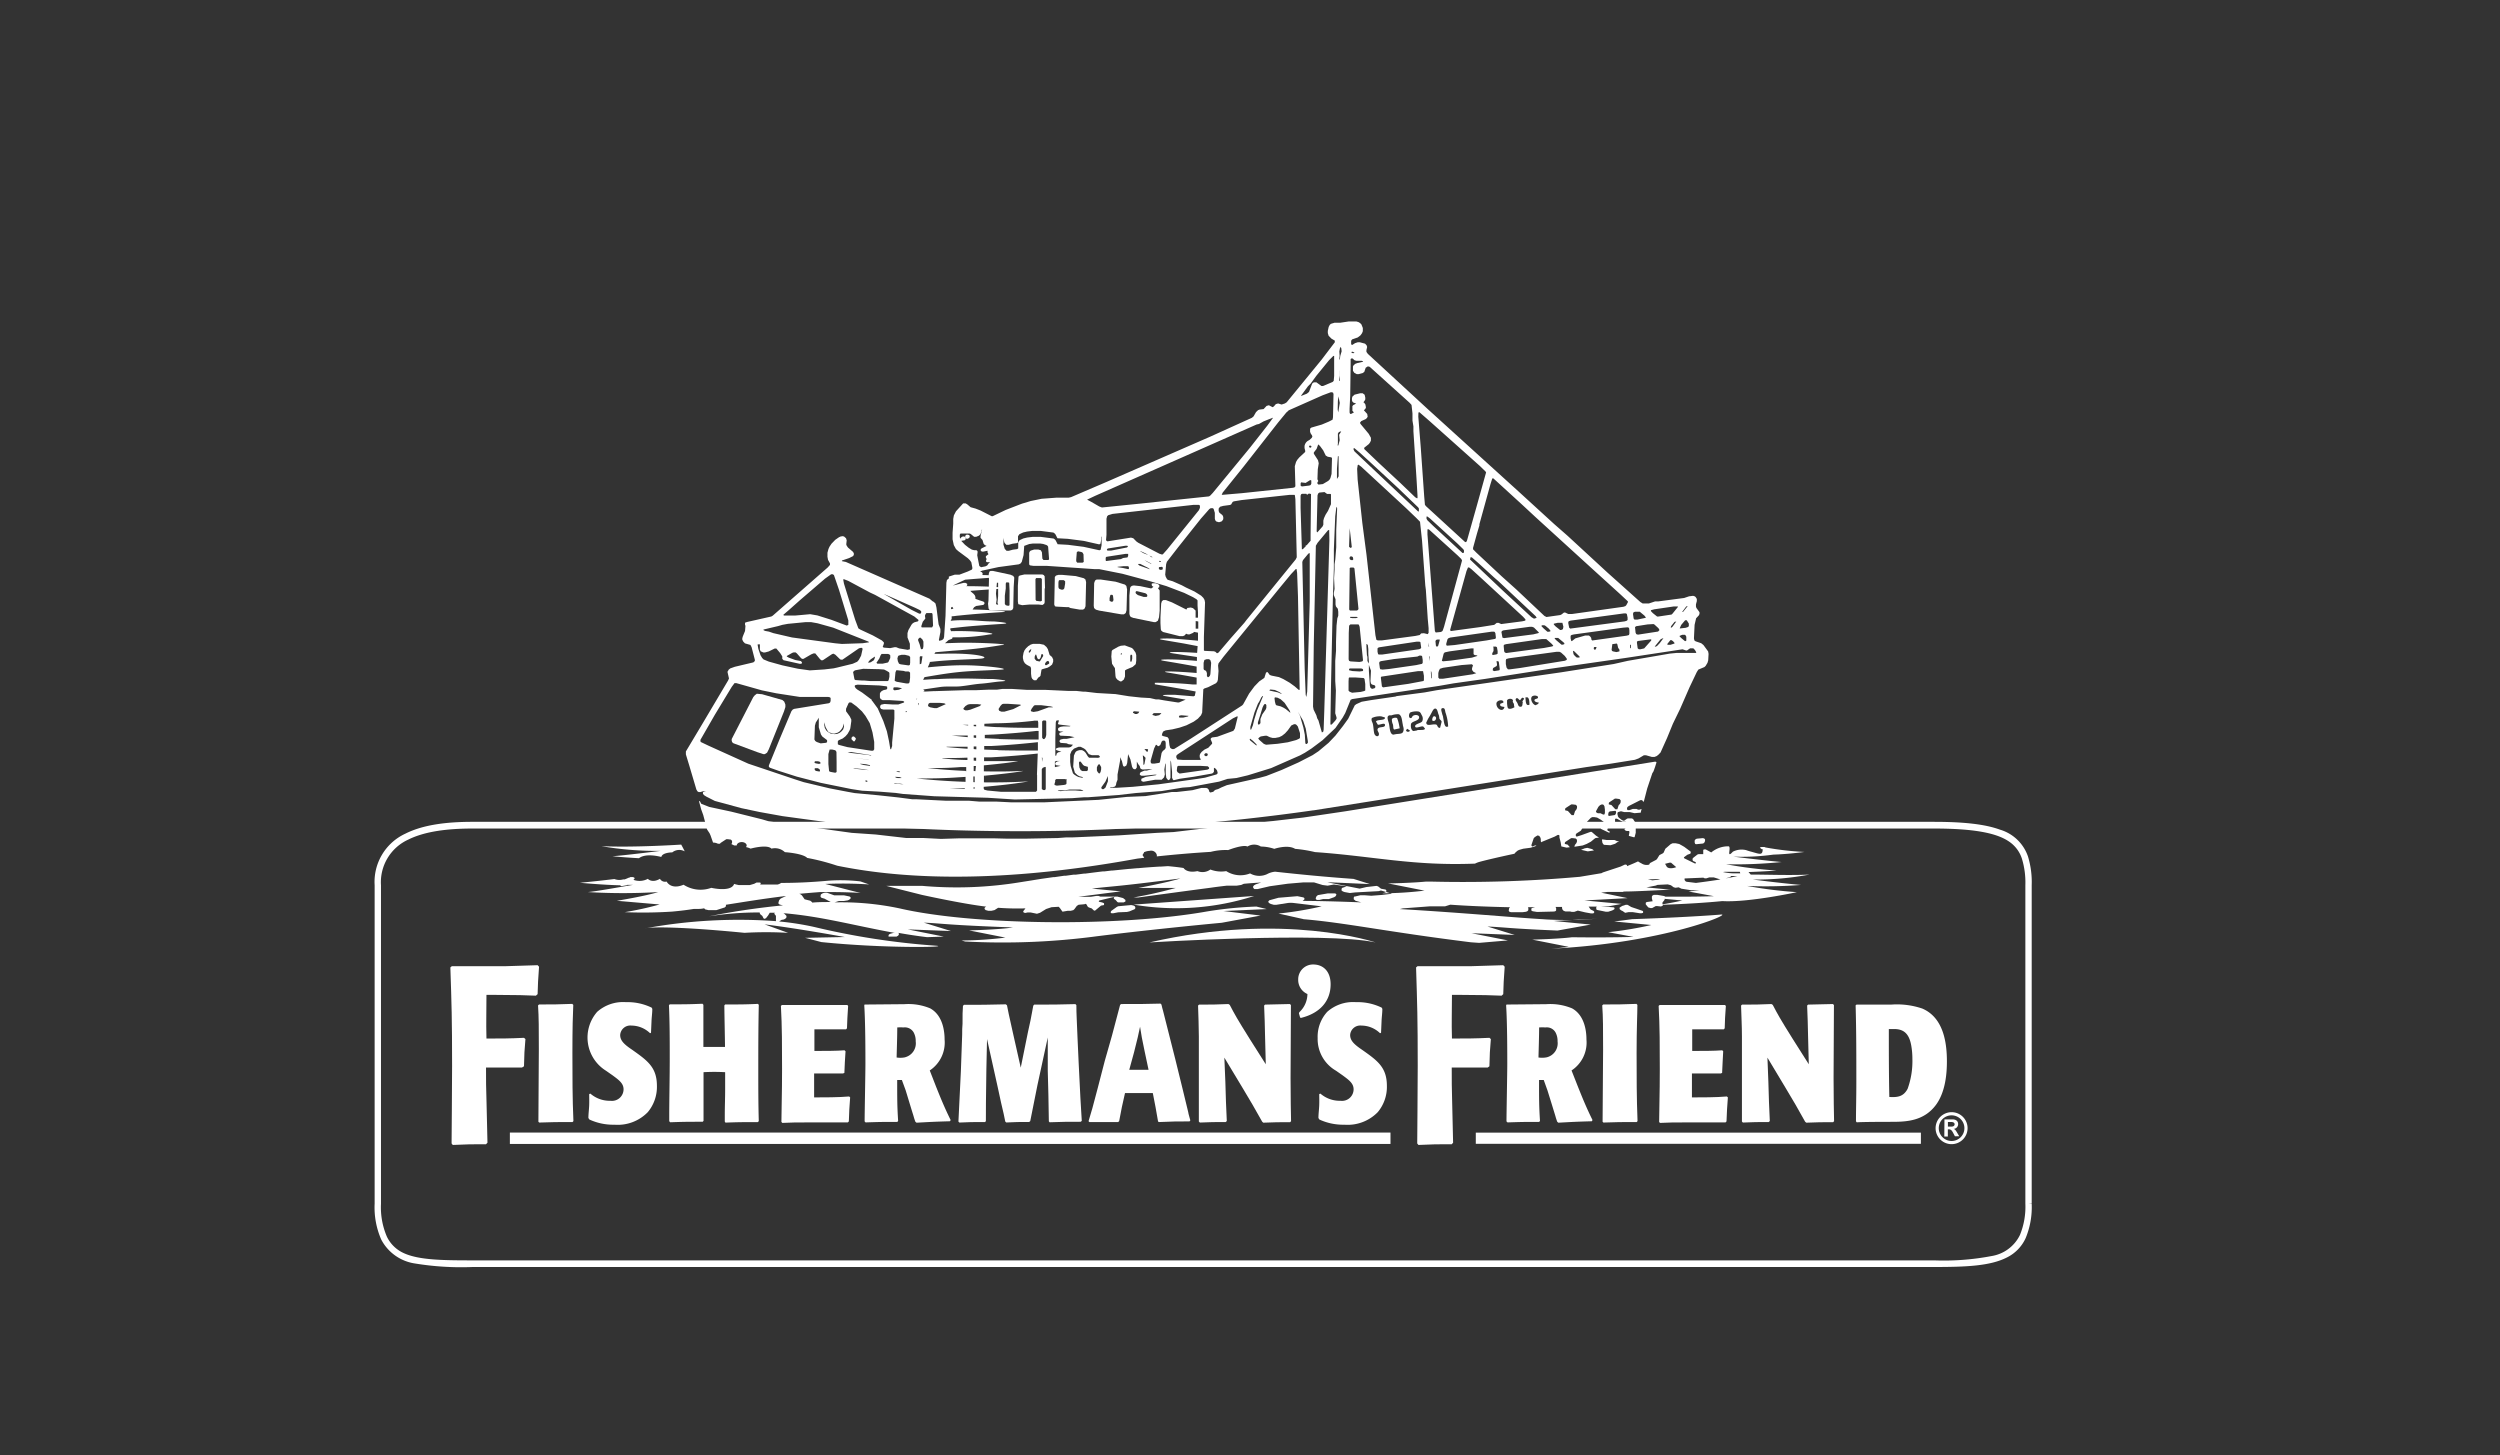 <svg id="Layer_1" data-name="Layer 1" xmlns="http://www.w3.org/2000/svg" viewBox="0 0 347 202"><rect x="0" y="0" width="347" height="202" fill="#333333" stroke="none"/><defs><style>.cls-1{fill:#fff;}</style></defs><path class="cls-1" d="M144.35,72.49l-1.78.33-2.84.78-.4.23-.08.14v.8l.18.58.25.27H140l.54-.15.6-.08.16-.1v-.76l0-.1.19-.28.51-.24.55-.13.75-.09,1.14,0,1.77.23.16.11.14.16.26.52,1.44.08,2.17.28,2.19.49.17-.08.12-.63,0-1.14-.24-.22-.41-.22-1-.4-2-.36-2.33-.1Z"/><path class="cls-1" d="M152.11,84.62l.46.13,3.06.52H156l.25-.18.11-.37.08-2.89-.1-.5-.2-.19-1.3-.4-2.05-.3-.57,0-.15.07-.1.13-.1.29-.06,3.15.05.32Zm2-2,.06-.06h.2l.11.1.07.6-.05.17-.11.09h-.14l-.24-.12V83Z"/><path class="cls-1" d="M141.88,84l1-.09,1.28,0,.53.06.24-.16.07-.21,0-1.93h.05l-.05-1.68-.13-.17-.18-.08-2.52,0-.65.15-.15.14-.09,1.28v2.17l.06.38Zm1.84-3.61.09-.15.15,0h.54l.11.15,0,2.72,0,.28-.19.08-.58-.07-.1-.14Z"/><path class="cls-1" d="M137.34,84.66l.26.07,2.69,0,.21-.08.14-.24.06-2.92.08-1.32-.14-.23-.39-.17-2.41-.52h-.36l-.12.06-.09.21-.05.31.05.54-.07,3-.06.42.07.67Zm2.26-3V81l.06-.16.3,0,.12.06,0,.07.05,1L140.12,84l-.09.08-.14,0-.28-.07-.14-.17V82.69Zm-1.23-.78.09,0,.08,0,0,1.85-.09.94.1.25h-.18l-.12-.09.08-.6-.09-.83Z"/><path class="cls-1" d="M146.66,84.2l1.36.07.31,0,.23.12,1.28.22h.49l.21-.14.13-.32.08-3.35-.09-.37-.22-.17-1.12-.3-1.91-.17-.5,0-.34.1-.16.19-.08,3.83.1.25Zm.29-3.59.09-.09.59,0,.21.15V81l-.11.65-.09.13-.13.07h-.17l-.27-.1-.1-.08-.06-.17v-.63Z"/><path class="cls-1" d="M134.1,74.24l-.13.14,0,.23.18.17h.18l.2-.13.08-.16-.08-.23-.3-.06Z"/><path class="cls-1" d="M157,85.65l.32.12,2.83.58h.25l.32-.2.15-.47.09-.9,0-2.09,0-.42,0-.31-.24-.33.19-.14v-.26l-.18-.15-.34-.12-.41,0-.14.08.05.27.21.15-.31.22-1.51-.32-.9-.1-.26.05-.17.12-.09.18-.1,1.06v2.54l.09.31Zm.67-3.59.18,0,1.12.28.16.1.11.15v.17l-.1.09-.41,0-.79-.25-.25-.19-.08-.13Z"/><path class="cls-1" d="M281.56,167.06h-.44a10.37,10.37,0,0,1-.75,4.35,5.31,5.31,0,0,1-3.94,2.93,35.39,35.39,0,0,1-8,.6H65.6c-4.2,0-7.46-.05-9.54-1a4.76,4.76,0,0,1-2.35-2.27,10.27,10.27,0,0,1-.83-4.57V122.87a6.5,6.5,0,0,1,3.78-6.33C59,115.37,62.22,115,65.6,115H268.4c5.54,0,8.76.61,10.5,1.84a4.54,4.54,0,0,1,1.75,2.37,11.38,11.38,0,0,1,.47,3.66v44.19H282V122.87a12.16,12.16,0,0,0-.52-4,5.86,5.86,0,0,0-3.87-3.71c-2.08-.76-5-1.09-9.21-1.09H65.6c-3.44,0-6.79.36-9.33,1.64A7.37,7.37,0,0,0,52,122.87v44.19a11.11,11.11,0,0,0,.92,5,6.33,6.33,0,0,0,4.73,3.32,39.66,39.66,0,0,0,7.95.48H268.4c4.53,0,7.85-.14,10.17-1.33a5.55,5.55,0,0,0,2.6-2.7,11.21,11.21,0,0,0,.83-4.73Z"/><path class="cls-1" d="M79.47,155.74c-2.18,0-2.7,0-4.63.07l-.11-.11c0-3.33.06-6.65.06-10,0-2.86,0-4.51-.11-6.15l.14-.13c2,0,2.49,0,4.61-.08l.14.14c-.06,1.26-.12,3.2-.12,6.66,0,3.16,0,6.3.14,9.47Z"/><path class="cls-1" d="M90.23,143.41a3.75,3.75,0,0,0-2.57-1.06,1.41,1.41,0,0,0-1.58,1.31c0,.79.58,1.32,1.68,2.06,2.08,1.48,3.42,2.4,3.42,5a5.47,5.47,0,0,1-1.27,3.65,5.82,5.82,0,0,1-4.63,1.74,7.89,7.89,0,0,1-3.47-.72l-.14-.21c0-.6.09-1.2.11-1.8s0-1,0-1.52l.16-.07a4.1,4.1,0,0,0,2.79,1,1.61,1.61,0,0,0,1.82-1.59c0-.83-.64-1.29-1.52-1.94l-.93-.65a5.42,5.42,0,0,1-1.21-8.17,5.42,5.42,0,0,1,4-1.34,7.66,7.66,0,0,1,3.56.76l.09.17c0,.57-.09,1.15-.11,1.72l-.07,1.6Z"/><path class="cls-1" d="M100.6,155.67c0-.27,0-.57,0-.88,0-1.17.05-2.35.05-3.55,0-.34,0-2,0-2.42a27.31,27.31,0,0,0-3,0c0,2.24,0,4.51,0,6.75l-.11.13c-2.13,0-2.54,0-4.51.07l-.14-.14c0-.27,0-.55,0-.86,0-2.25.07-5.12.07-7.89,0-2.45,0-4.9-.11-7.35l.11-.13c2,0,2.59,0,4.54-.08l.13.14c0,.67,0,4,0,4.74v1.11c.7,0,2.58,0,3,0,0-.81-.09-4.85-.09-5.76l.11-.13c2.18,0,2.72,0,4.56-.08l.11.14c-.07,3.2-.07,6.31-.07,9,0,2.38,0,4.78.07,7.14l-.14.13c-2.08,0-2.63,0-4.49.07Z"/><path class="cls-1" d="M117,149c-1,0-2.84,0-4,0v3.32c1.12,0,3.49,0,4.86-.13l.14.13c-.11,1.48-.14,1.92-.18,3.33l-.14.14h-5c-2.33,0-2.67,0-4.1.07l-.12-.14c0-1.73.09-3.65.09-7.35,0-2.9,0-6-.16-8.75l.14-.13,3.79,0c3.72,0,4.15,0,5.29,0l.11.14c-.11,1.48-.11,1.92-.16,3.1l-.13.14-2.59,0-1.8,0c0,1.41,0,1.73,0,3,1.3,0,3.18,0,4.18-.09l.14.14c-.1,1.27-.1,1.75-.16,3Z"/><path class="cls-1" d="M120,139.43l5.52-.05a7.87,7.87,0,0,1,3.59.58c1.81,1,2,3.31,2,4.32a4.65,4.65,0,0,1-2.06,4.3l.9,2.31c.43,1.06,1.09,2.75,2,4.57l-.09.17c-2.11.06-2.63.09-4.65.2l-.16-.14c-.09-.25-.18-.51-.25-.78-.37-1.18-.73-2.38-1.09-3.56l-.53-1.45c-.25,0-.41,0-.65,0,0,2.85,0,3.6.13,5.68l-.11.14c-2.06,0-2.29,0-4.41.07l-.13-.14c0-1.13.11-6.7.11-7.95,0-1.48,0-5.72-.16-8.15Zm5.62,7.32a2,2,0,0,0,1.48-2.21,2.47,2.47,0,0,0-.29-1.25,1.41,1.41,0,0,0-1.4-.68,6.19,6.19,0,0,0-.87,0c0,1.15-.06,3-.09,4.17A3.28,3.28,0,0,0,125.65,146.75Z"/><path class="cls-1" d="M209.1,139.43l5.51-.05a7.89,7.89,0,0,1,3.59.58c1.81,1,2,3.31,2,4.32a4.63,4.63,0,0,1-2.07,4.3l.91,2.31c.43,1.06,1.09,2.75,2,4.57l-.09.17c-2.12.06-2.63.09-4.66.2l-.15-.14c-.09-.25-.18-.51-.25-.78-.36-1.18-.73-2.38-1.1-3.56l-.52-1.45c-.24,0-.4,0-.65,0,0,2.85,0,3.6.13,5.68l-.11.14c-2.07,0-2.29,0-4.4.07l-.14-.14c0-1.13.11-6.7.11-7.95,0-1.48,0-5.72-.16-8.15Zm5.61,7.32a2,2,0,0,0,1.48-2.21,2.47,2.47,0,0,0-.29-1.25,1.39,1.39,0,0,0-1.39-.68,6.26,6.26,0,0,0-.88,0c0,1.15-.06,3-.09,4.17A3.31,3.31,0,0,0,214.71,146.75Z"/><path class="cls-1" d="M141.68,148.19l1-4.94.35-1.6c.07-.29.32-1.75.39-2.07l.13-.14c2.56,0,3.29,0,5.72-.07l.13.14c0,1.41.07,2,.16,4.55l.16,3.51c.21,4.62.3,5.82.43,8l-.13.13c-2,0-2.38,0-4.34.07l-.1-.13c-.06-3.63-.06-4-.15-7V144L144,150.6c-.23,1.08-.61,3-1,5l-.15.13c-1.46,0-1.82,0-3.18.07l-.14-.13c-.18-.91-.22-1.09-.59-2.66-.16-.74-.32-1.45-.47-2.17L137,144.22l-.09,4.13c-.07,4.85-.07,5.39-.07,7.26l-.11.13c-1.73,0-2.24,0-3.57.07l-.13-.13c.09-2,.25-5.08.34-7l.18-5.08c0-.51,0-1,.05-1.5,0-1.43,0-1.59.06-2.49l.14-.14c2.43,0,3.07,0,5.81-.07l.16.14c.16.85.23,1.16.82,3.81Z"/><path class="cls-1" d="M160.74,155.67c-.25-1.54-.44-2.47-.73-3.95h-3.86c-.31,1.3-.58,2.59-.81,3.89l-.14.13c-1.76,0-2.38,0-4,0l-.11-.12c.45-1.47.55-1.82,1.25-4.5l1-3.86c.34-1.18.66-2.33,1-3.51l1.13-4.27.14-.12c2.77,0,3.2,0,5.47-.06l.13.13c.07.3.14.61.23.9,1,4,1.07,4.26,1.7,6.72l1,4.07c.22.9.56,2.35.79,3.26,0,.16.25.95.29,1.13l-.11.14c-1.91,0-2.11,0-4.24.09Zm-4-7.18c.91,0,1.79,0,2.68,0l-.55-2.59c-.36-1.71-.44-2.13-.63-3.39-.26,1.22-.33,1.59-.84,3.57Z"/><path class="cls-1" d="M169.94,146.8l.14,3.37c.07,2.75.09,2.89.2,5.43l-.15.14c-1.73,0-1.87,0-3.59.07l-.14-.14c0-1.18,0-2.31,0-4.13s0-6.24,0-7.67-.07-2.87-.11-4.3l.14-.13c1.77,0,2.29,0,4.08-.08l.18.12c.71,1.36,1,1.89,2.82,4.8l2.18,3.44-.1-3.9c0-.6-.09-3.58-.13-4.25l.13-.13,3.45-.08.14.14c0,1.43-.05,8.53-.05,10.12,0,3,.05,4.69.07,6l-.13.14c-1.68,0-2,0-3.73.07l-.15-.14c-1.07-1.92-1.61-2.84-2.68-4.62Z"/><path class="cls-1" d="M191.55,143.41a3.73,3.73,0,0,0-2.57-1.06,1.41,1.41,0,0,0-1.58,1.31c0,.79.58,1.32,1.67,2.06,2.09,1.48,3.43,2.4,3.43,5a5.47,5.47,0,0,1-1.27,3.65,5.84,5.84,0,0,1-4.63,1.74,7.89,7.89,0,0,1-3.47-.72l-.13-.21c0-.6.09-1.2.11-1.8s0-1,0-1.52l.16-.07a4.1,4.1,0,0,0,2.79,1,1.61,1.61,0,0,0,1.82-1.59c0-.83-.64-1.29-1.52-1.94l-.93-.65a5.07,5.07,0,0,1-2.54-4.52,5.13,5.13,0,0,1,1.33-3.65,5.4,5.4,0,0,1,4-1.34,7.62,7.62,0,0,1,3.56.76l.09.17c0,.57-.09,1.15-.11,1.72l-.07,1.6Z"/><path class="cls-1" d="M227.18,155.74c-2.18,0-2.7,0-4.63.07l-.11-.11c0-3.33.07-6.65.07-10,0-2.86,0-4.51-.12-6.15l.14-.13c2,0,2.5,0,4.61-.08l.13.14c0,1.26-.11,3.2-.11,6.66,0,3.16,0,6.3.13,9.47Z"/><path class="cls-1" d="M238.84,149c-1,0-2.84,0-4,0v3.32c1.11,0,3.49,0,4.85-.13l.14.13c-.11,1.48-.14,1.92-.19,3.33l-.13.14h-5c-2.33,0-2.67,0-4.11.07l-.11-.14c0-1.73.09-3.65.09-7.35,0-2.9,0-6-.16-8.75l.14-.13c1,0,1.27,0,3.79,0,3.72,0,4.15,0,5.28,0l.12.14c-.12,1.48-.12,1.92-.16,3.1l-.13.14-2.59,0-1.79,0c0,1.41,0,1.73,0,3,1.29,0,3.17,0,4.17-.09l.13.14c-.08,1.27-.08,1.75-.15,3Z"/><path class="cls-1" d="M245.32,146.8l.13,3.37c.07,2.75.09,2.89.2,5.43l-.15.14c-1.73,0-1.87,0-3.59.07l-.13-.14c0-1.18,0-2.31,0-4.13s0-6.24,0-7.67-.08-2.87-.12-4.3l.14-.13c1.77,0,2.29,0,4.08-.08l.18.12c.71,1.36,1,1.89,2.82,4.8l2.18,3.44-.1-3.9c0-.6-.09-3.58-.13-4.25l.13-.13,3.45-.08.14.14c0,1.43-.05,8.53-.05,10.12,0,3,.05,4.69.07,6l-.13.14c-1.68,0-2,0-3.73.07l-.16-.14c-1.06-1.92-1.6-2.84-2.67-4.62Z"/><path class="cls-1" d="M257.68,139.44h4.81a10.91,10.91,0,0,1,4.33.55c3,1.29,3.41,4.87,3.41,7.34,0,1.53-.16,4.16-1.5,6-1.63,2.22-4,2.36-5.85,2.38-.73,0-4.34,0-5.16.07l-.11-.14c0-1.73.05-3.21.05-5.45,0-3.56,0-7.12-.1-10.65Zm7.1,11.68a11.29,11.29,0,0,0,.66-4.16,10.59,10.59,0,0,0-.16-1.85c-.32-1.79-1.18-2.28-2.4-2.28-.3,0-.44,0-.71,0,0,3.14,0,6.28.07,9.43C263.33,152.32,264.19,152.25,264.78,151.12Z"/><path class="cls-1" d="M72.46,148.17c-1.63,0-1.62,0-5,0,0,1.63,0,3.06.07,4.83,0,.68.13,4.83.13,5.61l-.2.21c-2.31,0-2.27,0-4.62.1l-.16-.21c0-2.21.07-6.29.07-10.78,0-6.54-.07-8.55-.24-13.65l.2-.17h7.39c2.58-.07,2.85-.1,4.52-.14l.2.21c-.13,1.87-.17,2.41-.2,3.81l-.24.21c-1.83-.08-2.14-.08-5.75-.11H67.52c0,2.89-.06,3.54,0,6.06,2,0,3.13,0,5.21-.1l.2.17c-.13,1.67-.17,2-.2,3.78Z"/><path class="cls-1" d="M206.5,148.17c-1.64,0-1.63,0-5,0,0,1.63,0,3.06.06,4.83,0,.68.13,4.83.13,5.61l-.19.21c-2.32,0-2.28,0-4.62.1l-.17-.21c0-2.21.07-6.29.07-10.78,0-6.54-.07-8.55-.23-13.65l.2-.17h7.38c2.58-.07,2.85-.1,4.52-.14l.2.21c-.13,1.87-.17,2.41-.2,3.81l-.23.21c-1.84-.08-2.14-.08-5.75-.11h-1.14c0,2.89-.07,3.54,0,6.06,2,0,3.12,0,5.2-.1l.2.17c-.13,1.67-.17,2-.2,3.78Z"/><path class="cls-1" d="M270.89,154.37a2.22,2.22,0,1,1-2.23,2.22A2.23,2.23,0,0,1,270.89,154.37Zm0,4a1.78,1.78,0,1,0-1.79-1.78A1.79,1.79,0,0,0,270.89,158.37Zm-1-3H271c.56,0,.79.3.79.66a.66.66,0,0,1-.63.66h0c.19.06.29.19.45.46l.33.56h-.6l-.2-.38c-.23-.46-.37-.58-.66-.58h-.12v1h-.49Zm1,1c.25,0,.41-.13.41-.32s-.16-.32-.5-.32h-.43v.64Z"/><path class="cls-1" d="M180.46,141.25l-.17-.61.07-.16a3.48,3.48,0,0,0,1.11-2.51,2.13,2.13,0,0,1-1.28-2,2.06,2.06,0,0,1,2.07-2.1c1.45,0,2.43,1,2.43,2.75,0,2.31-1.45,4-4.09,4.66Z"/><path class="cls-1" d="M193,158.78H70.77V157.2H193Z"/><path class="cls-1" d="M266.62,158.76H204.84v-1.55h61.78Z"/><path class="cls-1" d="M222.62,117.26l.92.06.65-.21a4.26,4.26,0,0,1,.55-.36l-.12,0h-.17l-.38-.16-1.08,0-.59-.09-.05.08.07.42.1.14Z"/><path class="cls-1" d="M97.61,113.13l.53,2,.35.53.13.29.35,1a1.52,1.52,0,0,1,.68.16l.29,0,.06-.1.81-.53.21,0,.43.06.16.17v.27l-.09.18.39.19.35,0c0-.26.32-.47.69-.47s.69.21.69.48l-.08.22a2.78,2.78,0,0,1,.62.21s2.28-.64,2.9,0a2,2,0,0,1,1.86.49s2.48.16,3.1.8a30.43,30.43,0,0,1,3.92,1l.29.09c7.33,1.49,20.51,2.87,41.64-1l.93-.11-.24-.38.22-.36,0-.06h.06a2,2,0,0,1,.71-.16.81.81,0,0,1,1,.58l0,.19c2.71-.29,5.19-.49,7.47-.63a8.39,8.39,0,0,1,2.43-.25s2.06-.81,2.68-.49a1.75,1.75,0,0,1,1.86,0,6,6,0,0,1,1.86.32s1.86-.64,2.89,0a18.8,18.8,0,0,1,2.76.45c8.22.58,13.57,1.94,22.21,1.6a3.4,3.4,0,0,1,.65-.25c1.7-.46,4.82-1.12,4.82-1.12h0l.18-.21.28-.23.21-.1.56-.16,1-.13.65-.2.19-.12-.22,0-.35.16-.13-.11,0-.14.31-.91.15-.16.37-.23.24.05.15.21.07.22,0,.31.06.16.11-.07,1.76-.72.42-.23.15,0,.09.07,0,.28.18.71.08.53h0l.73.17.46-.06-.32-.36-.38-.09,0-.17.07-.11.81-.53.21,0,.44.06.15.17v.27l-.09.21-.19.23-.08.26,1.16-.18.54-.21.6-.32.5-.41.16-.1.46-.05-.41-.27-.61-.53h-.16l-1.23.45-.64.2-.09,0-.08-.12v-.17l.09-.13.58-.37.08-.09.24-.45.35-.21.07-.07.15-.44.52-.54.19-.1.33,0,.36.06.52.3.68.51,0,.16-.05.07-.28.12-.35.29,0,.11,1.09.52.13,0v-.08l0-.07-.25-.1-.06-.1v-.17l.07-.1.41-.37.13-.06h.37l.08,0V114h0l0-.3.06-.07.19,0,.79.43.42,0,.15.06.15.14.05.2v.16l-.52.47v0l.12.17.2.08.25,0,.07,0,.06.08,0,.13-.07.39,0,.1.07,0,.57.16.15,0,.16-.61,0-.09,0-.11,0-.06,0-.15,0-.27.15-.26.08,0,.1-.4h-.1l-.23-.08-.15-.14-.23-.36-.2-.08-.51,0-.14.06-.37.26h-.13l-.21-.1-.41-.32-.11-.16-.08-.32v-.2l.11-.1.38-.11.43.11h.76l.69.16.7-.06.15,0,.13-.53,0,0-.27.1-.22,0-.21-.1-.52,0-.47.17h-.13l-.1,0-.1-.11v-.21l.08-.13.17-.13,1.6-.81.17,0,.07,0,.15.2h.09l.47-1.82.71-2.12.16-.25.22-.62.2-.63-.09-.09-.19,0-42.92,6.88-5.79.86-2.1.24-5.81.67-3,.25-1.4.18-5.74.68-2.29.11-5.31.35-6.39.28H148l-1.18.09-4.59.09h-2.38l-1.9-.05-.65,0-4.14,0-2.56.08-2.51-.13-2.35,0-4.18-.48-3.34-.23L106.71,114l-.95-.28-4.25-1.06L98.44,112l-1.11-.44-.21-.4-.09.09.29,1.08Zm125.73-1.75.8-.53.22,0,.43.06.16.17v.27l-.09.21-.2.23-.17.54-.28,0-.54-.59-.37-.09,0-.18Zm-.09,1.46.07-.14.14-.08.64-.07.14,0,.07.09,0,.19-.06.18-.12.12-.76.12v0l-.09,0-.06-.14Zm-1.7-.29.31-.57.22-.22.22-.1h.18l.11.07.11.19.06.45,0,.48-.08.21-.17,0-.36-.18h-.36l-.18-.08-.1-.15Zm-4.27-.37.81-.53.21,0,.44.06.15.18v.26l-.09.21-.19.24-.17.54-.29,0-.53-.58-.38-.09,0-.17Z"/><path class="cls-1" d="M221,117.86l-.68-.18-.37.07-.5.2.93.22.86-.13Z"/><path class="cls-1" d="M238.85,126.94c-1.25.12-6.53.45-12.31.64-1.35.19-2.49.32-2.49.32l5.16.49a51.3,51.3,0,0,1-6,1l3.52.65c-2.77.09-6.17.08-8.52.05-2.07.25-5.53.33-5.53.33l5.05,1c-.8.11-1.66.2-2.46.26C230.83,130.92,240.65,126.76,238.85,126.94Z"/><path class="cls-1" d="M169.58,128.08l5.39-1-5.15-.63,6-.27-1.44-.35a53.89,53.89,0,0,0-6.85.68c-12.12,2.16-32.5,1.94-42.69-.43a39,39,0,0,0-9-.83l.6-.19.68,0v0l.56-.09.19-.09.19-.16v-.19l-.15-.1-.77-.16h-1.08l-.27,0-1-.36h-.29l-.28.06-.28.17-.06.27.07.15.13.07.35.1.88.47c-.87,0-1.73,0-2.59.08l0-.06-.25-.2-.79-.2-.38-.55-.2-.15-.16-.06q1.4-.13,2.85-.24l-.45,0c.58,0,1.36,0,2.17,0,1.89,0,3.93.11,3.93.11l-.73-.17-3-.77-1.17-.3a57.15,57.15,0,0,1,6.1.07l-1.22-.42a22.92,22.92,0,0,0-4.44-.1c-2.4.22-4.58.31-6.56.31a1.43,1.43,0,0,1-.48.22h-2.44l.1-.11-.07-.16-.18,0H105l-.32.17-.62.18-1.51,0c-.39-.08-.65-.16-.65-.16l-.09.18c-.62.94-3.08.36-3.08.36a4.35,4.35,0,0,1-3.85-.43c-1.79.75-2.35-.44-2.35-.44a.82.82,0,0,1-.93-.38c-1.12.65-1.68,0-1.68,0a2.44,2.44,0,0,1-2,.14l.17-.16-.06-.16-.18-.06-.35,0-.19.09-.06,0a4.67,4.67,0,0,1-.55.23l-.2,0,0,0a1.91,1.91,0,0,1-1.22-.05c-1.57.19-3.48.4-4.79.52,0,0,3.11.29,5.58.35l.15.11.09,0v0l.65-.11.11-.06c.29,0,.55,0,.79,0l0,0c-1.77.29-5,.89-6.27,1a82.64,82.64,0,0,0,9.77,0c-1.82.57-5.74,1.21-5.74,1.21l5.94.51a45.67,45.67,0,0,1-4.85,1.07,62.12,62.12,0,0,0,6.58-.08c1.23-.11,2.22-.24,3-.37h.44c.29,0,.63,0,1-.09h0l.15.15.47.11,1.07,0,1.18-.38.16-.16v-.21c2.31-.36,5.17-.84,8.35-1.22l-.76.36-.2.22-.1.32,0,.16.16.13.44.11h.08a103.63,103.63,0,0,0-10.36,1.53,44.39,44.39,0,0,1,7.08-.54v.09l.09.17.27.22.17.34.15.07.2-.11.28-.36.23-.38h0l.71,0-.09.13.24.3,0,.74.06,0a71.68,71.68,0,0,0-18.23,1c1.4-.32,7.1-.05,13.84.62l-.09,0a52.14,52.14,0,0,1,6.11,0l-3.27-1.18c4.7.58,11.13,1.76,11.13,1.76l-5.5.11,2.25.59c8.81.9,17.74.71,16,.51A103,103,0,0,1,113,128.66a39.62,39.62,0,0,0-4.86-.76l.34-.22.3-.05.21-.1.17-.19v-.22l-.3-.3-.12-.07c5.24.43,9.83,1.72,15.47,2.74H124l-.4.11-.2.1-.07.12,0,.18.15,0,.75,0h.21l.22-.13.1-.14v-.17l-.08-.08c1.26.22,2.57.43,4,.6L131,130l-5-1,6,.23-3.78-1.17c3,.14,3,.32,12.38.67-1.92.31-6.1.41-6.1.41l5.05,1a52.47,52.47,0,0,1-6.08.4l.48.14a98.93,98.93,0,0,0,18.24-.72C160.39,128.93,169.58,128.08,169.58,128.08Z"/><path class="cls-1" d="M159.54,130.81s24.5-1.51,31.39,0C190.93,130.81,178.26,126.5,159.54,130.81Z"/><path class="cls-1" d="M91.7,118.1c-1.54.19-4.76.59-6.69.75,0,0,1.76.17,3.68.27,1-.78,3.1-.17,3.1-.17.14-.64,1.52-.64,1.52-.64a1.56,1.56,0,0,1,1.73-.14c-.25-.52-.49-.94-.49-.94s-6.51.43-11.06.22A44.86,44.86,0,0,0,91.7,118.1Z"/><path class="cls-1" d="M250,122.83c-1.94-.16-5.17-.55-6.71-.75a40.1,40.1,0,0,0,7.87-.69c-2.7.13-5.95,0-8.16,0l-.31-.35c2.15-.07,3.9-.21,3.9-.21a59.93,59.93,0,0,1-7-.87,63.32,63.32,0,0,0,7.69-.31c-1.93-.17-5.15-.56-6.7-.75a32,32,0,0,0,5.57-.28c2.09-.06,4.3-.37,4.3-.37a41.09,41.09,0,0,1-5.38-.62l-.18-.07-.38,0-.18.05-.06.06.27.2h.12c0,.94-.47.64-1.65.33-.23-.06-.45-.13-.64-.2a2.66,2.66,0,0,0-1.84.21l-.26.26c-.54.42,0-.76-.3-1a3.65,3.65,0,0,0-2.45.85l-.76-.42h-.27l-.08.09,0,.37h0l0,.19-.11,0h-.51l-.17.05-.58.45-.11.13v.21l.07.12.33.14.06.09,0,.1-.17,0-1.45-.71-.05-.13.49-.36.39-.14.07-.09v-.2l-.9-.67-.69-.39-.48-.1-.45,0-.26.12-.74.64-.24.54-.1.09-.48.25-.34.55-.12.11-.82.43-.12.15v.07a1.28,1.28,0,0,1-1.09-.16,3.42,3.42,0,0,1-.48-.28c-.33.16-.9.41-1.53.66v-.12l-.11-.09-.2,0-.58.27-2.45.81-.21.11-3,.5a183.16,183.16,0,0,1-20.42.67l-1,0c-2.09.2-5.19.25-5.19.25l5.05,1a49.81,49.81,0,0,1-5.86.37l.43-.11.13-.12v-.19l-.1-.1-.64-.12-.4-.32-.22-.07-1.4.16-.94.22-4.19-.82-.28-.07,5.9.26-2.28-.72c-3.86-.27-7.64-.64-10.88-1a2.9,2.9,0,0,0-1.14.35,2.58,2.58,0,0,1-2.34-.11,3.64,3.64,0,0,1-3.31-.32,4.16,4.16,0,0,1-2.2-.22,1.86,1.86,0,0,1-1.79.22c-1.51.32-1.93-.43-1.93-.43-.71-.12-1.54-.2-2.17-.26l-.94.06H161c-1,.06-2,.13-3.07.23h-.12l-1,.09h-.08l-2.29.23-.14,0-1,.12-.21,0c-.8.09-1.62.2-2.48.31l-.18,0-1.08.14-.31,0-1.09.15-.23,0-1.37.2-.17,0-1.2.17-.42.06-1,.16-.42.07-1.46.23a54.28,54.28,0,0,1-13.66.52l-5,0,.69.18,4.25,1.07s5.65,1.25,8.92,1.63l-.14.09-.08.09,0,.15.15.15.37.1h.42l.44-.1.5-.32c1.11.08,2.26.12,3.48.09h.31l-.3.38,0,.09.06.1.21.06.33-.07h.42l.88.18v0l.43-.14.84-.52.75-.25,1-.06.19.21.32.46.09,0v0l.64-.11h.42l.36-.09.16-.14.33-.45.25-.16.79-.07.22-.06.1.11.14.26.14.12.43.15.32.3H152l.82-.69.42-.08,0-.12,0-.13-.26-.11-.46-.1v-.1l.06-.07,2.23-.54h-2.07l0,0-.26-.09h-.34l-.75.12-.45,0-.11,0h-1.19l5.92-.76-4-.38c2.93-.36,3-.21,12.28-1.41-1.8.57-5.86,1.32-5.86,1.32h5.2a59.4,59.4,0,0,1-5.85,1.32l.65,0c2.69-.36,5.92-.81,10.11-1.36.76-.11,1.49-.2,2.19-.28l1.37,0,.63-.1.36-.16c.84-.08,1.64-.13,2.41-.18l-.74.25-.22.12-.15.15v.21l.16.18.47,0,1.67-.39,2.5-.35,2.12-.18h1l.54,0,1.18.36.69.09.88-.16,1.78.26-.64.21-.08.13v.23l.18.13.25.09.72.13.72-.08,3.28-.18.32-.09,1.53.45-1.43.17-1.44.11-.95-.07h-.57l-.76.18-.1,0-.06.15,0,.23.25.21.8.22c-3.23-.13-6.47-.22-9.52-.21l-1.14.14,5.16.62a47,47,0,0,1-6,1l3.5.78h-.07c5.94.5,11.55,1.75,23.28,3.21l1.14.08,4-.34-5.06-1,6,.24-3.78-1.17c2.65.12,3,.28,9.72.56l4.62-.83-5.16-.5,6-.31L219,127.7c-1.78,0-3.47,0-4.93-.12-3.49-.19-11.25-.91-19.78-1.4l.44-.1,3.71-.28.81,0,1.32,0,.73-.23h0c2.68.19,5.61.3,8.53.36l-.25,0-.12.15-.05.33.08.13.22.07h1.64l.47-.06.2-.09.11-.14v-.31l-.06-.09h1.39l-.39,0-.38.1-.14.08v.28l.18.1.62.1,2.37-.06.21-.07.06-.1,0-.31-.09-.16h.91l0,.18.08.22.16.15.24.08.63,0,.25.06h.32l.51-.18,1,.24.83.15h.3l.14-.1v-.16l-.11-.1-.39-.19-.27-.4,1.67,0-.52,0-.09.08,0,.3.12.09,1.22.25h.31l.56-.18.26-.14.06-.07v-.15l-.1-.07-1.77-.15h1.09l1.76-.33-5.16-.48,6-.32-3.68-.76.87-.1,1.57,0,.57,0,.16-.06c1.25,0,3-.09,6.29-.25l.21,0-3.38-.32,1.28-.25.27-.1,1.41-.07.44.12.38.28.25.07.45-.06.38.19,1.4.22.8,0,.29,0-1.5.17,3.52.65c-2.16.07-4.7.08-6.83.06l0-.07-1-.17h-.53l-.17.09-.08.14v.26l.1.39-.82.11-.13.1,0,.23.34.41.31.1h.23l.51-.28.17,0,.56.06.23-.12.07-.12c3.36-.12,6.06-.3,8.21-.51,3.63.22,10.34-1.24,10.34-1.24a60.91,60.91,0,0,1-6.9-.86h0A63.48,63.48,0,0,0,250,122.83Zm-19.25,2.7,0-.26.3-.38,0-.13h0l2.45.23C232.58,125.2,231.61,125.38,230.72,125.53Zm8.86-4.52h1.88v0l.06.21-1,0a7.92,7.92,0,0,1-1.4-.18A2.73,2.73,0,0,1,239.58,121Zm.52.73.11-.07v-.08l.91,0c-.45.11-1,.23-1.63.33l.2-.06Zm-8.41-2,.22,0,.72.62c-.51.2-1.22.26-1.38-.18l-.17-.28ZM230.45,122l-.35.11-.75.08-.63-.13Zm3.64.39-.14-.07-.13-.18,0-.21,2.6-.11.19.09h.24l.41-.13.6,0,.94.29c-1.4.22-2.85.41-3.4.48Z"/><path class="cls-1" d="M154.17,126.56v.13l.11.07h.25l.67-.13,1.22-.05.34-.08.72-.3.1-.12v-.17l-.09-.14-.15-.08-.33-.07-1.82.17-.19.1-.75.54Z"/><path class="cls-1" d="M176.82,125.59h.31l2.39-.38.56,0,.39,0,.24-.07.34-.3v-.19l-.14-.09-.83-.17-2.63.22-1.27.35-.15.17.09.2.27.14Z"/><path class="cls-1" d="M183.65,124.79l.8,0,.73-.26.2-.13.1-.18,0-.11-.16-.11-1,0-1.39.24-.19.15-.11.25v.14l.14.13.37,0Z"/><path class="cls-1" d="M154.6,124.57v.17l.3.23.16.2.12.08.79,0,.24-.12v-.22l-.33-.26-.78-.2h-.34Z"/><path class="cls-1" d="M225.57,126.7l.5-.1.53,0,1,.16h.24l.22-.06,0-.1,0-.11-.09-.07-1.56-.53-.51-.3h-.26l-.5.16-.34.23,0,.2.2.17.23.11Z"/><path class="cls-1" d="M235.51,116.41l-.18.09-.11.16,0,.28.06.18.12.06v0l1-.1.17-.14.09-.21v-.23l-.09-.1-.19-.07Z"/><path class="cls-1" d="M174.08,124.36l-16.74,1.2A35.31,35.31,0,0,0,174.08,124.36Z"/><path class="cls-1" d="M106.71,104l2.11-5.26.19-.6v-.35l-.16-.41-.26-.22-2.81-.8-.73-.07-.29.22-.2.24-3,5.83,0,.23.06.2.17.15,3.33,1.24.82.27h.22l.31-.2Z"/><path class="cls-1" d="M118.36,102.22l-.17.18v.21l.28.29h.14l.17-.29v-.15l-.25-.24Z"/><path class="cls-1" d="M144.31,89.37l-.93,0-.32.1-.33.21-.31.29-.22.3-.13.33-.09.49v.26l.09.4.18.31.28.22.51.27.07.25v.72l.06.48.11.23.23.19v0h.33l.28-.38.18-.11.12-.13.14-.85.12-.07.72-.2.31-.18.32-.26.15-.39,0-.32-.16-.34-.33-.28-.25-.81-.19-.3-.36-.31Zm-1.24,1-.13.2h-.14l0-.18.19-.22.16-.06Zm1.3,1.38-.08.07-.44-.1-.24-.28v-.29l.12-.29h.09l.17.51.12.13h.16l.16-.2.13-.51.14,0,.09.12,0,.15Zm.71.28.24-.27h.21l.09.14,0,.21-.39.22h-.09l-.1-.1Z"/><path class="cls-1" d="M155.57,89.63l-.35.13-.81.46-.1.14-.06.77.1,1,.26.41.14.19.08,1.11.06.26.24.27.35.21h.17l.34-.26.16-.42,0-.84.2-.13.87-.37.42-.37.07-.49,0-.77-.09-.34-.33-.48-.17-.16-1-.37Zm0,1.25,0-.16.1-.08.06.15Zm1.37,0,.14,0,.07.11v.45l-.08.33-.09.12h0l-.1-.13,0-.72Z"/><path class="cls-1" d="M136.66,107.73l.13,0v-.06Z"/><path class="cls-1" d="M198.79,100c.4.29.73-.37.42-.55S198.76,99.74,198.79,100Z"/><path class="cls-1" d="M193.91,99.66a.77.77,0,0,0-.71.12,1.54,1.54,0,0,0,.14.78c.07.31,0,.6.18.7l.76-.17-.07-.37A5,5,0,0,0,193.91,99.66Z"/><path class="cls-1" d="M237.09,90.42l-.65-.89-.31-.25-.79-.27-.16-.12-.06-.29.09-1.87.21-.91.39-.42.08-.19,0-.24-.43-.59-.06-.19v-.31l.12-.45,0-.3-.17-.27-.12-.09L235,82.7l-.56.07-.68.23-3.56.47h-.46l-.87.29H228l-.32-.2-4.58-4.1-5.53-5.1-1.86-1.63-5-4.57L198.18,56.79l-8.32-7.67-.2-.28,0-.25.1-.43-.08-.24-.21-.22-.71-.19-.31,0-.37.12-.39.25-.15-.08v-.5l.13-.19.78-.27.38-.29.22-.3.11-.28,0-.45-.2-.5-.17-.17-.22-.14-.3-.09-.44,0-.64,0L186,44.8h-.78l-.5.15-.16.16-.14.27-.12.55v.3l.11.37.39.4.47.28,0,.23-1.83,2.41-4.85,5.92-.25.16-.45.15L177.4,56l-.31.09-.29.33-.16.1-.52-.27-.32.09-.41.44-.57.07-.2.08-.28.26-.35.61-.23.19L168,60.6l-14.41,6.29h0L148.67,69l-.35.08-1.74,0-2,.15-1.51.31-1.23.37-2.25.87-1.81.87h-.13l-1.55-.79-.69-.27-.69-.19-.44-.38-.24-.15-.35,0-1,1.1-.29.56-.09.5,0,.65-.09,1.25v.93l.17.8.3.55.31.28,1.35,1,.28.28.19.27.14.72,0,.19-.08.12-.56.26-1.14.43h-.64l-.84.27v.27l-.12.07-.15.16-.07.36-.12,4.59-.2,2.93-.08.27-.2.16-.38.11-.06-.13.21-1.09v-.43l-.25-.64-.3-2.35-.13-.54-.23-.22-.2-.11-.4-.34L117.41,78l-.55-.11,0-.09,1-.34.54-.27.11-.17v-.23l-.12-.2L117.7,76l-.18-.26-.06-.18.06-.56-.09-.29-.27-.24-.21-.05-.28.05-.22.1-.52.36-.52.54-.28.42-.14.31-.14.52,0,.56.08.43.27.49,0,.21-.32.36-7.63,6.69-.19.11-3.36.76-.29.1,0,.09v.23l.06.1-.06.73-.31.76-.07.25,0,.2.13.26.24.25.76.22.16.31.45,1.74v.18l-.21.19-2.57.61-.62.22-.21.16-.19.32.21.92-.12.28-3.56,6L95.2,104.3v.41l.46,1.51h0l1,3.37.15.25.17.1.23,0,.5-.15H98v0l-.31.07-.12.12v.21l.17.19.3.19,1.18.6,3.68,1,2.55.54,3.17.57,6.25.85,2.25.24.27-.06c3.21.32,12,1.06,24,1.06a284.94,284.94,0,0,0,40.91-2.9l.06,0,37.84-6,3.42-.48,3.3-.53.51-.19.74-.44.29,0,.81.23h.38l.3-.12.22-.17.31-.32.9-2,.82-2,1-2.06,1.31-3,1-2.1.22-.35.84-.35.17-.16L237,92l.1-.35.05-.89ZM234,84.24l.13-.11h.12l-.65.81-.12,0Zm-.65,2.5.55-.65.15,0,.07,0,.29.46v.32l-.08.15-.36.12-.81.09,0-.06Zm.14,1.37h.39l.1.11.08.16v.54l-.17.08-.46-.38-.3-.28,0-.08Zm-4.33-3.42.46-.12,2.67-.39.6,0,0,.07-.75.93-.13.12-1.8.27H230l-.6-.48-.26-.28Zm3,2.28-.16.14h-.1l.05-.2.47-.59.25-.06,0,0Zm.26,2.26,0,.09-.56.18-.37,0-.09-.09.45-.56h.15l.21.14Zm-1.53-.66-.51.69-.37.39-.17.1-.17,0,.81-1,.2-.11Zm-1.39-1.95.13.06.57.52.14.25-.2.21-2.79.43-.23-.07-.1-.2-.08-.77.15-.13,1.59-.25Zm-.31,2.12,0,.16L228.21,90l-.53.12h-.2l-.17-.13-.1-.75,0-.18.13-.09,1.61-.21ZM226.72,85l.21-.09.67,0,.64.53.19.24,0,.07-1.16.25h-.4l-.12-.14-.09-.65Zm-.47,4.5.12,0,0,.38-.05.13h0l-.07-.11Zm-.09-2,0,.46-.06.18-.31.09L221,88.9l-.1-.1-.05-.27-.12-.17-.19-.15h-.51l-1.38.4-.38.31-.17.08L218,88.6l0-.35.12-.11.33-.08,6.85-.94.63-.05.18.08Zm-1.38,2.68,0,.23-.42.1-.49-.1-.12-.07-.06-.14.1-.79.61-.09.08.09.12.51Zm-3.18-.36-.09.27-.1.09h-.08l-.11-.1V89.9l.07-.1.28,0Zm-2.36,1.3,0,.15-.38,0-.27-.23-.18-.23-.07-.35,0-.13.15.06Zm-1.44-4-.12-.6v-.2l.1-.11.23-.07,7.39-1,.3,0,.11.1.1.48v.34l-.14.11-.27.08-7.55,1ZM207.13,66.4h.15L211.22,70l1.95,1.81,8,7.29h0l3.71,3.37,1.07,1v.12l-.22.41-.13.13-.27.09-7.11,1-.55,0-.42-.2-.17,0-.33.26-.19.09-1.91.27-.29-.15-3.89-3.67L208.44,80l-3.54-3.31-.44-.45,0-.2.55-2h0l.33-1.11v-.17l1.54-5.57Zm-9,7.77,0-.7.19,0,4,3.62.51.5.1.21-2.5,9.2-.18.52-.1.12-.18.08-.69.07-.12-.19ZM198.74,94l0,.14h-.08l-.05-.67,0-.36.09.24Zm-7.26-2.14.18-.09,1.8-.29,3.27-.35L197,91h.27l.12.08.08.52V92l-.09.14-.83.18-3.77.54-.87.08-.33-.05-.06-.17-.09-.7Zm-.2-1.06-.08-.33V90l.09-.1.17-.06,5.19-.78H197l.15.06.11.77-.06.12-.21.1-5.14.74h-.45Zm.44,3.12,5.12-.77h.57l.11,0,.12.66v.63l-.09.09-2.07.39-3.51.49-.16-.13-.15-1.23Zm5.53-6-.19.22-.62.13-4.66.62-.54,0-.2-.09-.13-.63L189.67,77l-.58-4.42-.65-6-.07-1.51.08-.51.1-.07.39.29,6.21,5.74,1.43,1.37.52.53.28,2.63.45,6.2.08.63.26,4,.12,1.31v.64l-.12.19-.53-.13ZM190,91.82l-.06.28-.14-.39,0-.53-.07-.25-.07-1.17,0-.3,0-.06.08,0,.12.15.06.53,0,.69Zm0,.46.29.81-.07,1.44.06.33.14.15.36.1.11.11v.2l-.11.11-.34.09-.21-.14-.09-.28L190,93.11l0-.83Zm4-24.59,2.83,2.72.11.16,0,.41h-.12l-7.52-7.09L188,62.65l-.12-.23,0-.21.12,0,.75.63,1.41,1.29h0Zm4,4,.12,0,.36.27,3.81,3.48.82.8.09.15v.27l-.09.1H203l-4.12-3.81-.76-.74L198,72Zm.36,18.06-.07,0v-.56Zm.08,1.3,0,.71h0l-.08-.59Zm.89-2.23.17-.05h.33l0,.11-.21.75-.15.14h-.05l-.12-.16-.06-.63Zm.39,4.29.14-.28.42-.14,2.57-.38,1.44-.11.16.14-.13.4,0,.25.2.26.39.19-.5.15-4.14.62-.49,0-.14-.16,0-.64Zm4.59-1.83-2.93.41-1.09.1-.16-.07.25-1,.15-.17.66-.14,3-.41.34,0,0,.54,0,.25.13.12.38.07,0,.07Zm-2.4-1.75-1.06.09-.11-.08v-.2l.18-.63.13-.13.26-.09,5.7-.81h.39l.08.06.08.15.07.61-.07.17-1.21.22Zm5.23,1.11.16-.28v-.45l-.05-.16,0,0,.4,0,.13.1.09.53v.35l-.17.1-.46.08-.14-.06Zm.11,2.08.44-.25.09-.12,0-.17-.07-.41.25,0,.08.14.13,1-.08.13-.69.11-.2-.09,0-.19Zm.75-6.27h-.25l-.35.28-1.89.3-4.13.56-.11-.13,2.28-8.2.21-.5.15,0,.3.22,1.46,1.33,5.73,5.29.3.33.06.14-.12.09-.36.08-2.91.38Zm-3.91-9,0-.09h.2l.88.77,2.19,2,.61.53,5.18,4.86.14.24-.37.11-.34-.2-4.07-3.77-4.47-4.24Zm4.38,10.13.22-.09,3.62-.49h.34l.26.1.7.7-.1.08-.69.17-4.06.52-.22-.07-.14-.76Zm.28,1.92.28-.09,5-.71h.59l.7.61.28.3-.13.11-1.17.22-5.23.7-.19-.07-.1-.16-.07-.77Zm5.18-2.62.11-.09h.32l.16.08.46.39.22.27v.09l-.18.06h-.25l-.53-.47Zm-4.86,4.59.37-.1,6.59-.9h.42l.22.1.52.47.28.38,0,.17-.26.12-6.17,1-1.43.19h-.31l-.19-.24-.1-.49,0-.52Zm7.86-4.14-.23.11h-.16l-.63-.5-.24-.26,0-.11.56-.13.44,0,.19,0L217,87Zm.2,1.93,0,.14-.2.08h-.19l-.69-.58-.25-.25,0-.11.14,0h.33l.63.52Zm-20.25-32,.13-.05,1.4,1.22,7,6.25.77.75.09.14L205,70.13l-1.39,4.93-.11.18h-.14l-5.45-5-.13-.18-.1-1.14h0l-.48-6.83-.34-4.26Zm-9.25-8.44.11,0,.26.12-.08.07h-.19l-.16-.07Zm-.22,6.08.06-4.49,0-.58.1-.08h.17L188,50l.27.08.74,0,.18.07,0,.06-.79.18-.31.12-.2.18-.1.17,0,.26,0,.34.18.28.35.19h.26l.56-.15.22-.16.2-.58.3-.19.25.06,5.55,5,.26.29.13,1.18v1l.13.8v.67h0l.43,6.59h0l.14,2.38,0,.33h-.1l-.22-.13-2.08-2-3-2.79-2-1.91,0-.17.65-.52.16-.22.12-.25v-.4l-.3-.54-1.16-1.4-.05-.16.17-.21.62-.28.16-.15.11-.18-.06-.38-.46-.51.22-.24.06-.17-.08-.41-.16-.22-.11-.07.16-.21.1-.19v-.25l-.09-.4-.27-.2-.37,0-.76.19-.3.27-.06.23v.28l.07.2.11.11.4.15-.4.21-.12.14v.49l0,.16.21.23-.38.2h-.15l-.07-.19,0-.55Zm-.07,18.42h0l.29,2.61-.1.1-.12,0-.16-.14Zm0,4,.11-.09h.17l.15.09.07.31-.1.12h-.15l-.2-.08-.07-.14Zm0,1.53.12-.08h.41l.13.13.56,5.64-.11.14-.11.06-.73,0-.24,0-.1-.14Zm1.15,6.86v0l-.29.09-.48,0-.32-.05,0-.07,0-.06.12,0h.79Zm-1.28,2.13.05-1,.17-.17h.93l.19,0,.07.07.1.26.47,4.66-.1.14-.39.08-1.27-.08-.18-.08-.06-.21Zm2,5.17-.05.13-.45.06-1-.06-.46-.11v-.15l.09-.1,1.6,0,.22.08Zm-2,1.09.07-.07.83,0,1.17.08.12.13.1.71,0,.7,0,.19-.16.08-.48.12-1.19.11-.34-.14-.15-.15V94.57ZM185.9,48.78l.08-.43.1-.21.09.19.05.43-.19.64-.06.49-.08,0,.05-.49Zm0,2.54,0,.83.08.47,0,.24-.09,0V51.56Zm-.2,4.3.08-.61h0l.18.91-.21,1.32-.08-.39Zm0,5.94,0-1.37.14-.22.21-.08.11,0-.29.46.08.75-.19.73h-.1Zm0,1.76.1,0,0,2.8-.23.36,0-.4v-1Zm-.37,8.33.16-1.31.1.16,0,.19-.12,2.89,0,2.39-.13,1.67-.1.67,0,.73-.07,1.23.07,1.47-.11.57v.29l.24.58v.72l.06.28.26.32.06.41,0,.55-.13.37-.11,1-.07,2.26h0l0,1.23-.11,1.41,0,2.8.09,1.31L185.33,99l.18.57v.2l-.18.26-.46.5-.14.07-.07-.08.07-4.75L185,83.21h0l.14-4.32V76.25h0Zm-1-.75-.34.54-.22.48-.09.34,0,.56-.1.24-.74.84h0l-.09-.14.12-5,.09-.26.16-.13.72-.07.36.26.48,0,.06.06,0,1.36Zm.19,4.1-.71,23.69-.09,2.6-.05.26-.19.12L183,100l-.17-.3-.12-.42-.38-.78-.08-.42.1-8.43.29-13.9.24-.41,1.44-1.73.17-.06Zm.15-8.67-.09.19-.21.22-.76.45-.6.07-.15-.12v-.2l.12-.17-.12-.25.05-1.39.13-.83-.1-.42-.58-.9V62.8l.38-.49.23-.63.24.22.45.61.35.72.29.17.5.08.08.12-.06,2.18Zm-3.13-12.71.38-.38.77-1.06L184.47,50l.6-.6.11,0,0,2.78-.06.68-.16.16-1.33.56h-.21l-.7-.51-.12,0h-.25l-.22.17-.44,1.16-.29.24-.8.32,0-.06Zm-4.12,5,1.11-1.35.35-.32,4.69-2.08,1.12-.42h.22l.13.07.05.19-.07,3.2-.06.34-.5.26-1,.42-1.45.42-.17.15,0,.17,0,.27.12.3.11.12.09.22-.08.18-.29.28-.34.2-.17.17-.13.21-.08.25v.33l.09.34v.19l-.82.76-.27.32-.18.31-.17.59h0l.08,2.78-.11.15-.21.06-7.09.75-2.69.23-.13,0,.14-.31,2.95-3.67Zm-20.84,46.05,0,0,.33.76.22,1,.13.24.15.09.21,0,.17-.24,0-.16v-.65l.2.36.21.27.07.29.11.1.21.08,1.37-.07-.79.22-.33,0-.52.22-.11.19,0,.18.22.12h.4l1.44-.15h.28v0l-.12.08-1.4.23-.59.25-.05.21.09.15.24.07,1.59-.28h.67l.26,0,.33-.33.11-.39-.07-.69.13-.82.06,0,0,1.36.08.61.24.3h.16l.18-.28v-2.45l.08.21.14,1.38,0,.82.1.23.09.1.11,0,.78-.19,1.95-.28,2.44-.43.19-.07.15-.19,0-.54.06,0,.2.13.17.23.08.28,0,.13-.15.14-1.59.45-1,.16-5.44.76-3.6.35-2.3.14-.85,0,.07-.09.31,0,.3-.09.14-.2.06-.33.16-.41v-.73l.36-1.95v-.45l.25.54.14.59.07.13.14.05.26-.15.12-.35Zm.68-5.74,0-.11.15-.1.73.06,0,0L158,99l-.21.1-.24,0Zm1.75,6.26-.17.89-.14.09,0,0v-.49l-.08-.84.13.08Zm-.17-1.22.43,0,.09.09-.08.29h-.09Zm1.35-.08.24-.5h.11l.17.17.13,0,.21-.16.19-.47.16-.14h.21l.12.07.07.24v.72l-.15.22-.25.19-.17.28-.23,1.25-.08.12-.7.11-.3,0-.17-.07-.05-.3Zm-.22-4.74.17-.17.88,0,.15,0,0,.07-.28.22-.5.1-.42-.13Zm7.67,7.21.18.17,0,.18-.25.12-3.84.54-.3-.2-.09-.22.06-.54.13-.11.35,0,2.73,0Zm-.46-1.7.14-.11.2,0,.11.1,0,.15-.08.11-.16.06-.14-.07-.1-.09Zm1.78-2.4-.73.1-.14.1-.06.13.21.5,0,.14-.53.56-.54.26-.38.31-.18.23-.09.21,0,.31.15.31-.07.06-2.37,0-.81-.06-.15-.29,0-.23.19-.2,7.68-5,.58-.28.08.06-.4,1.64-.21.32Zm-3.75.31-2.25,1.4-.28,0-.25-.16-.11-.38-.1-.88-.17-.23-.6-.15-.19-.1.08-.33.14-.23.32-.14.94-.14,1-.24.94-.32,1-.5.59-.42.43-.47.16-.37.16-3.24.14-.11.53-.18,1.09-.55.18-.21.08-.26.09-1.22-.06-.77.06-.3.7-.93,7.91-9.69,1.46-1.77.66-.7.1,0,.08.53.12,3.26.23,12.79,0,.19-.13,0-.55-.48-.72-.52-.87-.5-.6-.27-1-.2-.28-.1-.29-.39h-.12l-.11.08-.23.72-.7.48-.67.69-.74,1-.83,1.5-.14.15Zm-1.58-3.09.07-.15.27-.05,1,.08-.08.08-.66.16-.3,0-.23,0Zm-2.77-20.76.43-.05.1.09v.26l-.17.07H161l-.15-.12Zm0-.81.07-.06H161l.12.06,0,.1H161Zm.43-.94-.35-.11L158,75.34l-.26-.18-.44-.45-.32-.09-3.27.52-.13-.07-.06-.13.06-.71V72l.09-.34.15-.15.6-.18,11.19-1.25.8,0,.14.09,0,.32-.14.32L162,76.27l-.59.66Zm-3.13,1.53-.18-.15,0-.08.28,0,1.14.57.22.18v0Zm.09-2v0l.07,0h0l.72.33.34.21-.7-.28-.38-.23v0Zm.89,1.43-.27-.19v0l.88.46.08.1Zm.55-.68-.15-.14v0l.39.19v.08Zm-5.9,0,2.4-.37.4,0v.28l-.1.21-.6.08-.3.15-2.05.27-.07-.08,0-.37.06-.12Zm-.16-1,.13-.12,2.42-.38h.29l.1.13-.16.11-2.18.43h-.53Zm2.28,2.34.55,0,.14,0,.09.12v.28l-.13,0-.68-.15-.76-.12v-.05Zm5.95-.28.1-.33,1.55-2,3.18-4,1.17-1.33.19-.11.28,0,.12.08.17.56V72l.06.21.12.16.31.1h.16l.29-.1.16-.18.07-.14v-.27l-.05-.17-.1-.14-.39-.31-.1-.23v-.34l.19-.25.43-.12.95-.13.16-.07.21-.35.16-.08,1.08-.18,6.65-.72h.7l.05.06.07.54.19,8.06-.14.29-3.48,4.28h0L173,86.07h0l-.28.37-1.93,2.19-1.65,1.94-.22.11-.22-.21-.2-.07-1.3-.06-.1-.06,0-1.86.16-4.8-.07-.35-.16-.28-.31-.31-.93-.58-1.17-.55-.58-.31-1.27-.56-.68-.2-.11-.1-.18-.33-.07-.29ZM168.11,92,168,93.58l-.08.24-.18.17h-.11l-.11-.16,0-.41-.12-.3-.26-.13-.08-.13V92l.11-.4.3-.1h.35l.18.13Zm-1.79-5.74,0,1-.36,0v0l0-1.06.35.06Zm13.82,12.53h0v-.1Zm-3.18-2,.36.05.44.22.54.49.7,1.07.11.28-.06,0-.57-.47-.34-.21-.39-.18-.58-.14-.11-.12-.1-.38-.06-.49Zm-.71-.93-.06-.07.14-.09.62.07.55.25.37.23,0,.07-.51-.22Zm-2.73,6.67.38.29.49.49.05.14h-.08l-.11-.08-.73-.6-.07-.16Zm.57-2.65-.19.79-.24.59-.11,0v-.37l.57-2,.48-1.22.18-.28.29-.59.16-.19.09,0-.84,2Zm.87-.75h0l.28-.93.15-.31.14-.17h.13l.11.14,0,.39-.09.23-.47.67-.26.65v.57l-.19.21h-.07l-.09-.08v-.24Zm-.18,3.23.21-.14.61-.1.23,0,.44.21.38.1.34,0,.56-.11.39-.19.42-.33.39-.43.48-.67.38-.18h.19l.15.09.19.23.3.92v.64l-.09.12-.44.2-1.16.31-1.43.21-1.59.13-.31-.12-.65-.57-.13-.18Zm5.66-3-.29-.58,0,0,.73,1.27.36,1.08.29,1.74v.25l-.17.15h-.12l-.06-.15-.07-1.14-.2-1Zm1-3.36-.12.74-.09-.29-.14-3.64h0L180.76,78l.09-.25.71-.86.13-.11h.1l0,6.7Zm.31-20.76-.39.45-.12,0v.13l-.38.38-.16.06-.18-5.76,0-1.69.07-.2.14-.07.59,0,.08.11h.09l.13-.13.19,0,.16.06-.06,5.66,0,.82Zm.16-7.91-.21.07-1,.12-.17-.1v-.34l.06-.13.63.08.64-.4.15.06v.44Zm-.09-5.18-.13-.14.05-.15.2,0,.1.11-.06.13Zm-30.89,7.18,1.08-.51,22.41-9.9.32-.07.64-.36L176.6,58h.09l-.78,1.07-2.42,3.08-5.16,6.27-.35.37-.17.11-9.53,1-5.33.54-.37-.14-1.11-.64-.57-.3Zm-11.6,5.34.4-.22,2.84-.78,1.78-.34,2.57-.1,2.33.1,2,.37,1,.4.41.22.24.21,0,1.15-.13.63-.17.07-2.19-.48-2.17-.28-1.44-.08-.27-.53-.13-.15-.16-.11-1.77-.23-1.14,0-.76.09-.54.13-.51.24-.19.28,0,.1v.76l-.16.1-.6.08-.54.15h-.32l-.25-.27-.18-.58v-.8ZM150.42,78l-.16.1-.74,0-.14-.19,0-.27.08-1,.17-.12.48.1.16.09.12.23ZM134.9,76.29l-.45-.27-.51-.4-.52-.55.51-.09.11-.15v-.21l-.11-.11-.11-.05-.19,0-.2.11-.1.14,0,.1-.11-.24v-.36l.1-.16.15,0,.33,0,.76,0,.17.06.48.4.28,0,.37-.15.23-.21.15-.44V73.6l.08-.14-.22.94v.25l.27.3.16.53.17.18.24.11-.69.34-.13.13v.19l.16.13h.23l.56-.12,0,.25.13.23-.36.28v.21l.11.18-.09.2,0,.14.12.1.46,0-.2.15-.22.31-.24.12-.61.12-.24-.17-.21-1.06h0l-.08-.43.06-.49-.08-.15-.1-.06h-.29ZM132,84.36l.11-.12h.08l.14.23-.27.09-.06-.08Zm-1.52,6.39-.79,0,.15-.22,2.37-.21a63.81,63.81,0,0,0,6.73-.77c1.83-.12-2.68-.39-5.87-.33l-1.91.06.25-.21.24-.22.46-.18.09-.1v-.11l0,0a26.46,26.46,0,0,0,5.09-.39c1.73-.11-1.85-.57-5.3-.46v-.07l-.08-.11,0-.22,1.54-.17c.94-.1,1.91-.18,2.88-.25s1.93-.14,2.79-.19c1.71-.12-1.13-.34-1.13-.34-1.36,0-2.65-.17-3.91-.18-.68,0-1.37,0-2.06.08l-.07-.07.14-.16v-.39c.33,0,.65-.08,1-.1,2.06-.22,4.26-.37,6-.48,1.51-.09-1.49-.31-4.09-.36l.21-.32.28-.17,1-.15.15-.15v-.18l-.14-.13-.53-.17-.58-.21,0-.26-.09-.24-.16-.19-.33-.28-.12-.14c1.62-.13,3.16-.23,4.4-.31,1.69-.11-2-.35-5.08-.34l.12,0,.12-.1,0-.23L134,80.9h-.25l-1.51.38v0l.38-.19,1.34-.63c1.9-.16,3.66-.28,5-.37s-.39-.22-2.64-.28l.07-.08v-.14l-.09-.16-.26-.08.26-.14,2.29-.5,2.81-.38.24-.11.18-.23.25-.94.09-1.28.7-.26.51-.07,1,0,.42.06.46.15.16.11.07.13.13,1.71-.08.13-.69,0-.16-.19-.06-.88-.15-.28-.36-.11h-.55l-.49.15-.13.11-.09.2v.81h0l0,.8.11.13.47.07,1.85,0L152,79h.59l3.2.64,3.72,1,2.38.71,2.47.94,1.24.6.48.29.14.16,0,.14v.34l0,.24.06.91v.76l-.33,0,0-.51,0-.47-.36-.34-.32-.09-.47.07-.13.22-2-1-.84-.32h-.36l-.2.15-.1.33-.1,1.93,0,.78.05.86.07.2.24.18,2.28.57h.5l.25-.12.15-.2.06,0,.2.08h.24l.47-.2.17-.14.53.1v.79l0,.33c-1.16-.11-2.35-.21-3.59-.3,0,0-2.85-.07-1.16.21l2.76.47,1.94.37-.07.94c-2.59-.18-4.76-.16-3.38.06,1,.16,2.11.32,3.35.51l0,.54c-2.94-.26-6.13-.28-4.56,0,1.28.21,2.85.48,4.52.79l0,.56v.33c-2.66-.23-5.44-.31-4-.06,1.16.19,2.55.43,4,.7l0,.45V95L165.5,95a50,50,0,0,0-5.21-.23l0,.21c1.68.29,3.73.63,5.67,1l-.12.59-.18.08-2.56-.21s-2.85-.06-1.15.22l2.62.45-.92.39h-.2l-1.82-.28-.78-.14-.4,0-.83-.19-1.26-.07-1.66-.18-1.86-.3-2.6-.15L150.63,96h-.32l-.92-.1h-1.13L145,95.75l-2.53,0-2.07-.13h-1.24l-.81.11-1.22,0-1.65.07-1.56,0-4.17.13h-.17l-1.17.06-.29,0,0,0,.23-.07-.2-.22,2.39-.35c.9-.12,1.84,0,2.77-.09s1.92-.3,2.89-.37,1.93-.26,2.78-.31c1.72-.11-1.13-.33-1.13-.33-1.35,0-2.64-.07-3.9-.07s-2.51,0-3.82.08c-.66,0-1.33.06-2,.1l.19-.37c1.4-.24,3-.52,4.61-.69,2.07-.22,4.26-.24,6-.35s-2.58-.63-5.31-.61c-1.58,0-3.19.13-4.84.29l.2-.46.07-.18v-.11l.58-.06c2.26-.24,4.58-.27,6.38-.39S135.67,90.56,130.48,90.75Zm3-8.63h0Zm20.3,25.61,0,.71-.33.86-.26.23h-.22l-.1-.12v-.14l.56-.78.33-.74Zm-2.49-2.56-.13,0L151,105l-.32-.52-.22-.22-.27-.14h-.36l-.25.07-.23.12-.12.17-.17.4-.1,1.54.23.83.33.31.29.18.51.13-.09.09-.53-.11-.29-.14-.33-.22-.16-.17-.31-1-.07-.56,0-1.06.19-.45.34-.34.61-.25H150l.46.23.22.17.45.62.42.14.92,0,.18.14v.14l-.21.08Zm.46,2.93v0l-.16,0-.09,0,.07,0Zm-4.91-7.63.12.09,1.65.2-.15.06h-.55l-.28,0-.41.06-.26.12-.1.12v.21l.1.12.21.08h.44l-.57.2,0,.13V102l.15.11,1.26.06.7.15-1.08.23-.43,0-.41.09-.13.09-.05.19.16.19.81.06.32.13.59.07-.28.3-.28.08-.31,0-1.07,0-.33.09-.11.13V104l.09.12.68.23-.44.07-.2.16-.08.31h-.12l0-.47v-2l.06-2.12.06-.25.11-.06h.28l-.09.28Zm1.89.35v0H149l.08,0Zm-2.27,5.25.13.14.62.09-.79.18,0,0,0-.77.19-.09.26,0,.26,0-.32.05-.21.1-.13.14Zm0,2.43,0-.24.16-.13h1.13l.35.07,0,0-.07.1,0,.47-.08.11-.26.07-1,.1-.28-.08-.06-.11Zm.5,1.19h.54v0l.33,0,.6-.1h1.52l.43.12-.14.06-.32,0-.6-.05h-1.13l-1,.09-.32-.06-.05-.06ZM151,106.5l0,.4-.14.12h-.64l-.22-.13-.18-.36-.06-.68.07-.14h.16l.34.46.16.12.51.15Zm1.25,0,.13-.28.11-.13h.14l.21.38v.31l-.08.37-.12.2h-.11l-.18-.2-.1-.21Zm-7.5.06.32-.12.08.05,0,3-.09.17-.25,0-.21-.14,0-2.77Zm-.13-1.25,0-.24.08.21-.06.47h0Zm.34-2.73h-.17l-.14-.19v-1.25l0-1,.13-.14.23,0,.12,0,.09.13v1.88l-.08.33Zm-.9-3.86-.61.1-.33-.09-.05-.11.14-.28.28-.37.14-.09h.87l1.31.16.31.08,0,.06,0,0-.57,0Zm-.11,8.8,0,1.84v.36l-.16.18-.85,0h-4l-1.9-.18-.42-.11-.08-.15,0-.25c1.06-.09,2.07-.19,2.95-.29,1.84-.22,3.12-.42,3.23-.46-2.14.12-4.18.15-6.15.13v-.92c.93-.08,1.81-.17,2.57-.26,1.66-.18,2.8-.37,2.9-.41-1.88.09-3.7.1-5.48.06v-.83c.8-.08,1.55-.15,2.21-.23,1.48-.16,2.48-.33,2.57-.36-1.62,0-3.2,0-4.75,0l0-.41v-.11l.91,0c2.27-.12,4.62-.32,6.54-.53l-.11,3Zm-5.39-3.41-1.95-.07,0-.5,1.06,0c2.26-.12,4.58-.33,6.39-.53l0,1.16C142.11,104.18,140.29,104.18,138.53,104.13Zm4.94-4.08h.07l.39,0,.09,0,.06.26v.73c-1.82,0-3.58,0-5.3-.09-.74,0-1.46-.07-2.18-.13v-.34l1.47-.07C140,100.39,142,100.22,143.47,100.05Zm-4.89-1.64.26-.42.22-.23.18-.05.69,0,1.65.11.11.07-1.07.55-1.25.36-.4,0-.3-.12-.08-.16Zm.08,4.17-2-.1V102l1.25-.05c2.13-.12,4.3-.31,5.95-.5l.27,0v.36l0,.84C142.2,102.66,140.4,102.64,138.66,102.58Zm-3.36,6h-.23v-.4h0v-.39l.19,0,0,.73Zm0,.73-.08.19h-.1l-.06-.17Zm-.18-2.27v-.7l.31,0h0l-.07.71Zm0-1.45v-.41l.34,0,0,.44Zm0-1.6v-.36l.37,0v.4Zm0-1.59,0-.32h.34v.36Zm0-1.59v-.19h.34v.22Zm-.49-2.28-.38.08H134l-.22-.1-.07-.15L134,98l.34-.21.31-.06,1,0,.56.07v0L136,98Zm-.82,10c-2.3-.08-4.49-.24-6.61-.46h0c1.56,0,3.65,0,5.79-.16l1-.06v.69Zm.12.86-.1.11-.66,0-.21,0h-1.27l1.11-.06Zm-6.76-12.26,0-.13.11,0Zm.79-7h-.14L127.8,90l-.15-.56-.21-.54,0-.18.14-.16.14-.08.3.26.15.31,0,.65-.06.32Zm.05,1-.16,1-.17.08,0,0-.05,0v-1l.06-.1H128Zm-.63,6.51.13,0,0,.28h0l-.1-.2ZM134,107c-1.8-.08-3.56-.21-5.24-.39,1.31,0,2.91,0,4.54-.14l.81,0,0,.09v.5ZM128.82,98v-.16l.1-.21.16-.07h1.4l.58.06.22.11-1.24.56-.33,0-.58-.11-.21-.1Zm2,7.22c1,0,2.18,0,3.46-.06l0,.33h-.06C133,105.47,131.89,105.38,130.79,105.26Zm.58-1.57h0c.85,0,1.83,0,2.9,0v.28C133.29,103.86,132.33,103.78,131.37,103.69Zm.68-1.56h0l2.24,0v.23Zm1.49-1.49h.81v.09ZM128.08,86.3l.36-.45-.06-.38.09-.23.12-.15.14,0h.55l.09,0,.07.19.07,1.56-.13.24-.81,0-.64,0-.06-.15Zm-5.35-3.84L127,84.35l.68.33.18.17v.2l-.1.13-.16,0-1.07-.53-3.81-2.18Zm-5.65-2.09.67.26,3,1.61.71.33,5.45,3,.59.49-.08.18-.49.13-.23.13-.18.2-.43.75-.13.42v.6l.33.88,0,.39,0,.37-.3.09-1.18-.2-.43-.17h-.21l-.62.13-.87-.07-.16-.1.16-.44v-.19l-.28-.27-1.26-.7-1.74-.81-.26-.17L118.69,86l-1.55-5-.09-.49Zm8.69,14.49-1.3-.23-.28-.12,0-.12.1-1.07.12-.29.11,0,.9.09.26.08.42,0,.12.06.1.11v.72l-.08.63-.15.15Zm.11,3.89-.08.09-.09,0,0,0v-.13h.19Zm-1,9.11.23.09V108l-.06,0h-.43l-.28-.06-.09-.12Zm-.44-.81h.3l.2.06-.09.08-.38-.07Zm.56,1.73v0l.43.07-.29,0-.53-.06-.45,0-.05,0,.07-.07Zm-.31-11h-.78l-1.16-.07-.45.1-.13.16v.26l.14.17.29.08,1.1,0,.29,0,.15.1,0,1.17-.31,3.3h0v.49l-.15.45h-.1l-.19-1.13-.29-1.35-.5-1.44-.77-1.74-.73-1-.1-.09,0-.11-1.33-1-.69-.43-.22-.19-.12-.21,0-.13.1-.08.3-.06,3,.11,1,.12.1.07v.28l-.12.1-.36.07-.28.14-.16.16-.09.17,0,.56.1.21.27.16,1,0,1.8.11.19.08v.13Zm-6.06,8.92-.22-.08,1.47.14.7.14,0,0Zm1.78,1.73-.07.1-.23-.08v-.11h.23Zm-1.86-2.58v0l-.42-.05,0,0Zm0-.67,0,0,2.07.28-.12,0Zm1.31,1-.45-.13V106l.82.08.53.13v.1Zm.7-1.38-2.6-.31-.3-.1v0h.53l2.72.43,0,.06Zm.35-.6-3.29-.5-1.19-.31-.14-.09,0-.41.11-.14.57-.25.38-.3.29-.33.27-.47.11-.29.14-1,0-.24-.21-.43-.52-.72v-.34l.34-.76.1-.12.27,0,.74.54.76.7.49.63.59,1,.38,1.28.24,1.33V104l-.14.2Zm-5.07-2.3-.57-.09-.41-.25-.17-.17-.21-.36-.08-.43v-.35l.19.67.34.62.2.13.53.15h.2l.44-.14.26-.18.26-.31.16-.27.16-.51v.49l-.11.34-.21.25-.25.21-.35.16Zm.28,3.89,0,1.37-.18.1-.66-.12-.2-.09-.1-1v-1.39l.17-.62h.38l.38.09.12.1.07.15Zm-2.45.24-.47-.08-.15-.1,0-.08.08-.11h.41l.26.08.08.11,0,.13Zm.14.86,0,.14-.07.06-.46-.08-.14-.08-.07-.14,0-.11.08-.05.36,0,.22.12Zm-.44-3.9-.21-.14-.12-.21.07-1.91.12-.44.23-.36h0l.19-.31,0,1.33.3,1,.19.28.66.5V103l-.13.1-.77.08ZM122,92.88l.71.05.37.19.3.18.07.11,0,.53-.11.49-.12.1-.19,0-2.27,0-.78-.07-.33,0-.93-.07-.12-.1-.19-1,.13-.17.19-.09,1.08-.2ZM120.5,92l.09-.21.27-.28.57-.38,0,.18-.13.32-.44.29Zm1.15,0,.41-.62.16-.41.14-.2.28,0,.65,0,.19.09.09.11v.36l-.26.56-.09.07-.72.16-.72,0ZM124,95.5l.07-.1h.46l.68.12-.43.21-.62.09-.16-.09Zm2.12-3.14-1.1-.15-.24-.09-.16-.35-.06-.38.08-.28.08-.11.4-.11.5,0,.56.14.15.17V92l-.05.3Zm-16.7-7.62,1.61-1.43,3.49-3,.84-.6.24,0,.15.11.71,2.07,1.29,4.23,0,.61-.22.1-2.14-.8-1.94-.61-1-.17-1.31.12h0l-.81.07-1.53,0-.07-.11ZM108,86.9l.59-.17.76-.14,2.48-.24h.74l.9.16,2.18.61,4.88,1.93.1.1-.89.13-2.88.1-.93-.09-6-.81-2.59-.6-.61-.21-.54-.1-.22-.11v-.08Zm-2.68,2.53h.15l0,.07,0,.67.11.23.37.16h.24l.51-.14.82-.4h.24l.53.63.29.46v.34l.18.19,2.25.5h.17l.13-.08,0-.12-.14-.18-.79-.15-.9-.33-.27-.15,0-.08.75-.43.2-.07h.26l.18.14.53.6.18.16.21,0,1.07-.62.34-.14h.23l.64.78.19.18.21,0,1.29-.86.19-.06.26.14.62.6.13.09.25,0,2.28-1.57.23-.06h.2l.08.14-.21.94-.31.58-.23.26-.62.28-2.17.53-.5.11-1.29.15-2,.13-1.65-.23-2.17-.47-1.87-.52-.73-.3-.2-.21-.22-.37-.3-.88-.11-.61Zm85.92,11.15c.24.09,1-.36,1,.06s-.8.17-1,.5.37.59.07,1c-.25.15-.48-.09-.55-.3-.11-.36-.11-1-.22-1.4-.06-.23-.26-.45-.12-.78a2.57,2.57,0,0,1,1.3-.23l.5.15c.13.49-1.13.23-1.23.58Zm3.51,1c-.14.32-.64.26-1,.32l-.37.07c-.5-.09-.47-1-.6-1.55-.05-.22-.29-.8-.13-1s.29-.1.52-.14a2.46,2.46,0,0,1,1-.14c.43.22.41.87.54,1.43C194.7,100.78,194.94,101.14,194.76,101.54Zm.4-.2.16-.23.38.24C195.69,101.62,195.17,101.66,195.16,101.34Zm1.55,0-.51.09c-.27-.07-.41-.47-.35-.94s1.2-.43,1.13-1c0-.23-.37-.36-.71-.24s-.21.4-.49.38-.25-.63,0-.79a2.33,2.33,0,0,1,.93-.14c.39,0,.49.2.62.5a.88.88,0,0,1,.09.86c-.09.16-.31.23-.53.32s-.5.22-.46.41c.07.36.76-.07,1.11,0l.25.28C197.8,101.39,197.19,101.29,196.71,101.34Zm3.32-.88-.14.53c-.38,0-.31-.32-.51-.45-.47-.17-1.38.34-1.41-.28l.25-.52c.23-.37.35-.56.57-1,.12-.21.24-.45.46-.43s.3.37.38.68l.12.32.05.39c.06.17.29.25.31.44Zm1,.31c-.57.37-.59-.71-.71-1.19,0-.19-.1-.36-.15-.59s-.29-.78.14-.74c.27,0,.26.32.33.6A6.69,6.69,0,0,1,201,100.77Zm6.73-3.29c.09-.35,1-.5.92,0l-.42.16c-.16.41.32.39.57.45C208.63,99,207.52,98.33,207.73,97.48Zm1.62.84c-.15-.12-.16-.46-.19-.72l0-.42c.08-.25.69-.35.83,0-.11.22.06.32.11.47s0,.31.1.46C210,98.3,209.57,98.48,209.35,98.32Zm2-.92c-.08.29,0,.67-.33.66s-.32-.36-.47-.59-.33-.46-.05-.61c.22,0,.27.22.46.29.16-.13.28-.56.57-.21C211.5,97.11,211.36,97.21,211.3,97.4Zm.43-.63c.47-.18.48.59.49,1C211.72,98.09,211.77,97.18,211.73,96.77Zm1.41,1.08c-.43,0-.9-.83-.57-1.22a.7.7,0,0,1,.8,0c.18.39-.39.26-.45.48s.28.35.59.36C213.58,97.68,213.32,97.84,213.14,97.85Zm22.2-7.26-1.09,0-1.64,0-.91.09-5.81,1-2,.45-7.29,1.15L199.43,95.8l-1.71.31-3.87.51-.15.06-3.37.49v0L189,97.4l-.73.33-.23.17-.91,1.86-.72,1-1.05,1.34-.95,1-1.4,1.17-.83.55-1.94,1-2.37,1.06-2.12.83-1,.27-4.46,1-.75.31-.46.23-.35.1-.14.08-.19.2L168,110l-.13-.08-.1-.31-.16-.18-.18-.06-.69,0-1.23.31-2.18.25-.68,0-3.66.57-2.58.11-3.93.41-7.43.34-2,0-2.79,0-2-.1-2.37,0-1.43-.12h-3.22l-4-.2-.6,0-2-.26-2.79-.3-3.22-.3-1-.18-2.49-.48-3.6-.86-1.21-.39L103.87,106l-5.51-2.49L97.29,103l-.07-.1v-.21l2-3.48,2.35-3.88.38-.51h.26l3.54,1,2,.41,3.23.5h2.31l1.65,0,.26.06.09.1v.41l-.08.21-.17.1-4.8.78-.2.09-.19.23-1.63,3.86h0l-1.5,3.67,0,.2.14.12,1.24.44,2.51.8,3.32.86,4.23.86,1.5.23,2.39.13,2.28.18,1,.14,4.36.32,7.39.21,3.78.24,7.93-.18,1.69-.13H151l4.22-.31,2.46-.28,3.55-.27,2.9-.48,1-.07,4.08-.76,1.17-.38,1.23-.12,1.6-.38,3.23-1,4-1.76.68-.37.93-.6,1.52-1.14,1.79-1.69,1-1.44.36-.64.75-1.84.22-.1,12.06-1.83,2-.35,4.33-.61,9-1.4,10.57-1.52,7.89-1.2.47.16h.15l.42-.29h.32l.14,0,.22.23.18.31Z"/></svg>